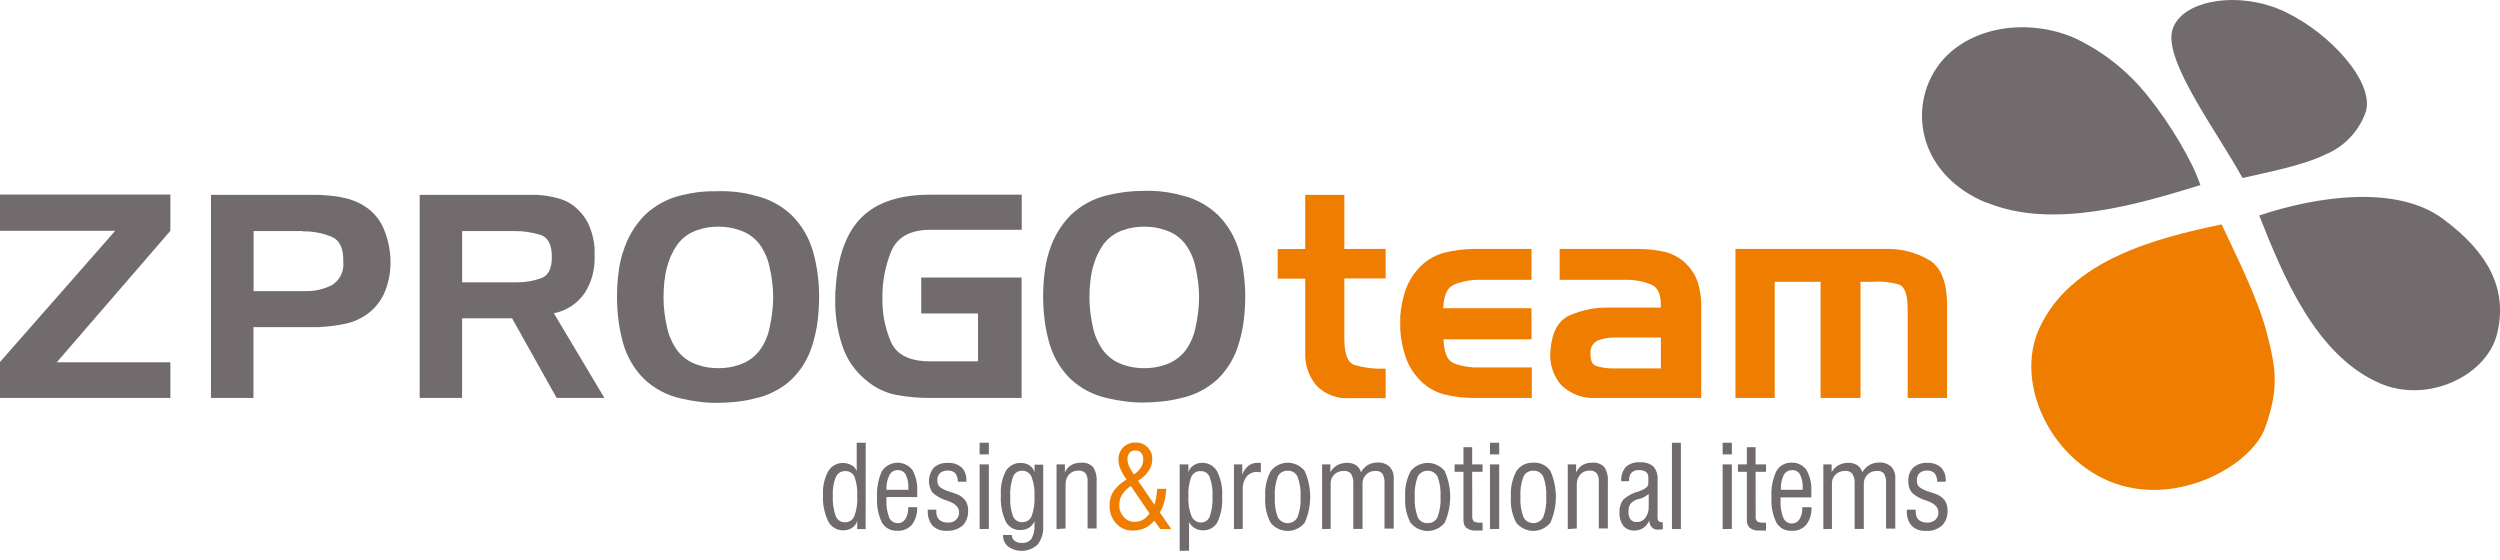 <svg width="268" height="60" viewBox="0 0 268 60" fill="none" xmlns="http://www.w3.org/2000/svg">
<g clip-path="url(#clip0_428_12)">
<path fill-rule="evenodd" clip-rule="evenodd" d="M212.96 21.741C205.837 18.797 204.612 11.975 207.463 7.495C210.313 3.015 216.886 1.765 222.258 4.013C225.39 5.458 228.139 7.627 230.283 10.344C232.639 13.281 234.995 17.191 235.882 19.842C229.262 21.876 220.09 24.654 212.968 21.71" fill="#716B6E"/>
<path fill-rule="evenodd" clip-rule="evenodd" d="M232.882 3.221C233.793 -0.024 240.075 -1.076 244.991 1.282C249.907 3.641 254.501 8.809 253.629 11.943C253.276 12.968 252.712 13.907 251.974 14.697C251.237 15.488 250.343 16.114 249.35 16.534C246.782 17.784 243.067 18.457 240.397 19.082C237.869 14.42 231.94 6.561 232.867 3.253" fill="#716B6E"/>
<path fill-rule="evenodd" clip-rule="evenodd" d="M261.883 23.459C266.893 27.171 268.777 31.065 267.717 35.671C266.657 40.277 260.241 43.325 255.09 41.077C248.203 38.069 244.724 29.506 242.188 23.095C248.282 21.069 256.873 19.747 261.883 23.459" fill="#716B6E"/>
<path fill-rule="evenodd" clip-rule="evenodd" d="M242.832 45.825C241.403 49.838 233.621 54.247 226.757 51.833C219.894 49.419 215.912 41.124 218.606 35.212C221.951 27.867 231.108 25.532 238.159 24.052C239.542 27.084 241.96 31.698 243.012 35.719C244.065 39.739 244.253 41.805 242.832 45.818" fill="#EF7D00"/>
<path d="M6.086 38.837H18.266V42.66H0V38.805L12.352 24.741H0V20.855H18.266V24.741L6.086 38.837Z" fill="#716B6E"/>
<path d="M32.518 20.887C32.541 20.894 32.566 20.894 32.589 20.887H33.814C34.197 20.886 34.58 20.904 34.961 20.942C35.646 20.981 36.326 21.079 36.995 21.235C37.657 21.382 38.293 21.633 38.879 21.979C39.901 22.559 40.7 23.467 41.149 24.559C41.602 25.648 41.844 26.814 41.863 27.994C41.881 29.076 41.692 30.15 41.306 31.16C40.913 32.172 40.236 33.046 39.358 33.677C38.607 34.217 37.746 34.582 36.837 34.745C35.938 34.922 35.028 35.03 34.112 35.07H32.668H27.171V42.66H22.616V20.887H32.518ZM32.456 24.773H27.186V31.207H32.73C33.722 31.234 34.705 31.011 35.589 30.558C36.01 30.297 36.347 29.919 36.562 29.471C36.776 29.022 36.858 28.52 36.798 28.026C36.837 26.625 36.413 25.738 35.518 25.366C34.545 24.975 33.503 24.784 32.456 24.804V24.773Z" fill="#716B6E"/>
<path d="M56.202 20.887C56.422 20.887 56.642 20.887 56.854 20.887H57.498C58.319 20.927 59.133 21.059 59.925 21.282C60.72 21.507 61.443 21.938 62.021 22.533C62.561 23.05 62.977 23.683 63.239 24.385C63.511 25.084 63.68 25.82 63.741 26.569C63.733 26.712 63.733 26.854 63.741 26.997C63.741 27.139 63.741 27.282 63.741 27.416C63.806 28.811 63.444 30.192 62.705 31.373C61.929 32.525 60.731 33.319 59.375 33.582L64.793 42.66H59.673L54.899 34.128H49.535V42.66H44.989V20.887H56.202ZM55.119 24.773H49.543V30.265H55.119C55.157 30.276 55.198 30.276 55.236 30.265H55.362C56.26 30.278 57.154 30.131 58.001 29.83C58.797 29.535 59.181 28.759 59.155 27.503C59.155 26.205 58.739 25.43 57.907 25.168C57.003 24.892 56.063 24.758 55.119 24.773V24.773Z" fill="#716B6E"/>
<path d="M66.812 26.957C67.257 25.487 68.049 24.148 69.12 23.055C70.235 21.994 71.613 21.256 73.109 20.918C73.714 20.776 74.335 20.665 74.978 20.578C75.612 20.513 76.25 20.487 76.887 20.499C77.582 20.477 78.277 20.506 78.968 20.586C79.649 20.667 80.324 20.799 80.986 20.982C82.46 21.325 83.816 22.06 84.912 23.111C85.986 24.2 86.764 25.549 87.174 27.028C87.385 27.787 87.542 28.559 87.645 29.339C87.755 30.145 87.81 30.956 87.81 31.769C87.808 32.621 87.758 33.472 87.661 34.318C87.564 35.121 87.401 35.916 87.174 36.692C86.776 38.193 85.987 39.559 84.889 40.649C83.754 41.702 82.356 42.422 80.844 42.731C80.192 42.896 79.528 43.013 78.858 43.079C78.166 43.152 77.472 43.189 76.777 43.19C76.152 43.191 75.527 43.149 74.908 43.063C74.29 42.985 73.677 42.874 73.07 42.731C71.572 42.417 70.188 41.697 69.065 40.649C67.967 39.558 67.175 38.193 66.772 36.692C66.564 35.936 66.409 35.167 66.309 34.389C66.199 33.552 66.144 32.709 66.144 31.864C66.143 31.018 66.192 30.172 66.293 29.331C66.381 28.553 66.541 27.785 66.772 27.036L66.812 26.957ZM71.523 28.54C71.383 29.084 71.28 29.636 71.217 30.194C71.162 30.748 71.131 31.302 71.131 31.848C71.129 32.412 71.163 32.975 71.233 33.534C71.3 34.083 71.397 34.627 71.523 35.165C71.721 36.042 72.095 36.869 72.623 37.594C73.169 38.308 73.921 38.836 74.774 39.106C75.126 39.232 75.489 39.324 75.858 39.383C76.618 39.499 77.391 39.499 78.151 39.383C78.52 39.326 78.883 39.234 79.235 39.106C80.094 38.834 80.852 38.307 81.41 37.594C81.942 36.873 82.311 36.044 82.494 35.165C82.611 34.634 82.706 34.096 82.776 33.534C82.849 32.975 82.885 32.412 82.886 31.848C82.885 31.295 82.848 30.743 82.776 30.194C82.706 29.64 82.611 29.094 82.494 28.611C82.311 27.727 81.942 26.893 81.41 26.166C80.859 25.448 80.098 24.922 79.235 24.662C78.883 24.534 78.52 24.442 78.151 24.385C77.771 24.328 77.388 24.299 77.004 24.298C76.621 24.299 76.238 24.329 75.858 24.385C75.489 24.444 75.126 24.536 74.774 24.662C73.924 24.936 73.179 25.466 72.638 26.181C72.114 26.911 71.735 27.736 71.523 28.611V28.54Z" fill="#716B6E"/>
<path d="M98.757 29.751H109.515V42.66H99.723C98.509 42.664 97.297 42.558 96.102 42.343C94.901 42.108 93.781 41.563 92.851 40.76C91.68 39.822 90.802 38.564 90.323 37.135C89.84 35.72 89.576 34.239 89.537 32.743C89.537 32.418 89.537 32.102 89.537 31.801C89.537 31.5 89.537 31.192 89.585 30.891C89.805 27.445 90.734 24.913 92.372 23.293C94.011 21.673 96.466 20.866 99.738 20.871H109.531V24.638H99.723C97.571 24.638 96.181 25.43 95.545 26.925C94.901 28.502 94.578 30.192 94.595 31.896V31.983C94.56 33.617 94.885 35.239 95.545 36.732C96.184 38.072 97.576 38.739 99.723 38.734H104.843V33.605H98.757V29.751Z" fill="#716B6E"/>
<path d="M112.468 26.957C112.916 25.489 113.708 24.151 114.776 23.055C115.891 21.994 117.269 21.256 118.766 20.918C119.37 20.776 119.991 20.665 120.635 20.578C121.276 20.499 121.921 20.459 122.566 20.459C123.261 20.437 123.957 20.466 124.647 20.546C125.329 20.627 126.004 20.759 126.666 20.942C128.14 21.285 129.495 22.02 130.592 23.071C131.665 24.161 132.444 25.51 132.853 26.989C133.064 27.747 133.222 28.519 133.325 29.3C133.435 30.105 133.49 30.917 133.49 31.73C133.492 32.581 133.442 33.433 133.34 34.278C133.244 35.082 133.081 35.876 132.853 36.653C132.456 38.154 131.667 39.52 130.568 40.61C129.434 41.663 128.035 42.383 126.524 42.691C125.871 42.857 125.207 42.973 124.537 43.04C123.846 43.113 123.152 43.15 122.456 43.15C121.831 43.151 121.207 43.109 120.587 43.024C119.97 42.945 119.356 42.834 118.75 42.691C117.252 42.377 115.867 41.658 114.745 40.61C113.646 39.519 112.855 38.153 112.452 36.653C112.244 35.897 112.089 35.127 111.989 34.349C111.878 33.512 111.823 32.669 111.824 31.825C111.822 30.978 111.872 30.132 111.973 29.292C112.061 28.513 112.221 27.745 112.452 26.997L112.468 26.957ZM117.179 28.54C117.038 29.083 116.938 29.636 116.881 30.194C116.818 30.743 116.787 31.296 116.787 31.848C116.785 32.412 116.819 32.975 116.889 33.534C116.959 34.096 117.062 34.634 117.179 35.165C117.377 36.042 117.751 36.869 118.279 37.594C118.826 38.308 119.577 38.836 120.43 39.106C120.782 39.232 121.145 39.324 121.514 39.383C121.893 39.443 122.277 39.472 122.661 39.47C123.044 39.473 123.428 39.444 123.807 39.383C124.176 39.326 124.539 39.234 124.891 39.106C125.75 38.834 126.508 38.307 127.066 37.594C127.598 36.873 127.967 36.044 128.15 35.165C128.267 34.634 128.362 34.096 128.432 33.534C128.505 32.975 128.541 32.412 128.542 31.848C128.541 31.295 128.504 30.743 128.432 30.194C128.362 29.64 128.267 29.094 128.15 28.611C127.967 27.727 127.598 26.893 127.066 26.166C126.515 25.448 125.754 24.922 124.891 24.662C124.539 24.534 124.176 24.442 123.807 24.385C123.428 24.328 123.044 24.299 122.661 24.298C122.277 24.3 121.894 24.329 121.514 24.385C121.145 24.444 120.782 24.536 120.43 24.662C119.581 24.936 118.835 25.466 118.294 26.181C117.774 26.913 117.395 27.738 117.179 28.611V28.54Z" fill="#716B6E"/>
<path d="M139.921 26.688V20.887H144.114V26.688H148.543V29.854H144.114V36.328C144.114 37.911 144.452 38.861 145.198 39.122C146.194 39.419 147.231 39.553 148.269 39.518H148.543V42.683H144.719C144.061 42.734 143.399 42.641 142.78 42.41C142.16 42.179 141.598 41.816 141.13 41.346C140.279 40.333 139.846 39.03 139.921 37.705V29.87H136.968V26.704L139.921 26.688Z" fill="#EF7D00"/>
<path d="M154.826 42.28C153.748 41.998 152.778 41.401 152.038 40.562C151.399 39.867 150.922 39.037 150.64 38.133C150.345 37.228 150.165 36.289 150.106 35.339V34.326C150.099 34.189 150.099 34.051 150.106 33.914C150.169 32.998 150.346 32.094 150.632 31.223C150.919 30.343 151.387 29.533 152.006 28.849C152.742 27.999 153.713 27.39 154.794 27.1C155.862 26.826 156.959 26.688 158.061 26.688H164.178V29.996H158.634C157.673 29.975 156.718 30.155 155.831 30.527C155.132 30.859 154.763 31.698 154.716 33.036H164.178V36.376H154.747C154.794 37.769 155.14 38.623 155.807 38.924C156.707 39.274 157.67 39.43 158.634 39.383H164.21V42.66H158.092C156.992 42.674 155.894 42.547 154.826 42.28V42.28Z" fill="#EF7D00"/>
<path d="M175.832 26.688C176.73 26.703 177.625 26.809 178.502 27.005C179.319 27.216 180.07 27.632 180.686 28.213C181.302 28.794 181.763 29.521 182.028 30.329C182.257 31.099 182.373 31.899 182.373 32.703V42.66H171.12C170.439 42.706 169.756 42.61 169.114 42.377C168.472 42.144 167.885 41.78 167.39 41.306C166.942 40.8 166.605 40.205 166.402 39.558C166.199 38.911 166.134 38.228 166.212 37.555C166.353 35.634 167.026 34.389 168.23 33.819C169.589 33.225 171.06 32.936 172.541 32.972H178.038C178.101 31.658 177.764 30.835 177.033 30.511C176.153 30.152 175.21 29.977 174.261 29.996H167.194V26.688H175.832ZM172.801 39.494H178.046V36.186H173.107C173.066 36.196 173.023 36.196 172.981 36.186H172.863C172.326 36.199 171.794 36.306 171.293 36.502C171.037 36.616 170.824 36.808 170.683 37.051C170.542 37.294 170.481 37.575 170.508 37.855C170.468 38.647 170.688 39.114 171.159 39.248C171.683 39.402 172.224 39.484 172.769 39.494H172.801Z" fill="#EF7D00"/>
<path d="M202.123 26.688C203.819 26.63 205.495 27.073 206.945 27.962C208.115 28.754 208.704 30.337 208.727 32.577V42.66H204.502V33.091C204.502 31.595 204.188 30.717 203.56 30.495C202.634 30.232 201.669 30.136 200.709 30.21C200.505 30.21 200.301 30.21 200.089 30.21H199.445V42.66H195.165V30.21H190.25V42.66H186.04V26.688H202.123Z" fill="#EF7D00"/>
<path d="M92.796 56.716H91.893V55.845C91.808 56.145 91.618 56.403 91.359 56.574C91.076 56.764 90.742 56.861 90.401 56.851C90.068 56.859 89.739 56.772 89.453 56.599C89.167 56.427 88.935 56.177 88.784 55.877C88.363 54.992 88.171 54.015 88.226 53.036C88.18 52.164 88.372 51.295 88.784 50.527C88.942 50.249 89.171 50.02 89.447 49.862C89.724 49.705 90.037 49.626 90.354 49.633C90.691 49.627 91.022 49.715 91.312 49.886C91.437 49.95 91.547 50.038 91.638 50.145C91.728 50.252 91.796 50.377 91.838 50.511V47.464H92.804L92.796 56.716ZM91.893 53.202C91.939 52.487 91.838 51.77 91.595 51.097C91.507 50.907 91.363 50.749 91.184 50.643C91.004 50.537 90.797 50.488 90.59 50.503C90.38 50.497 90.174 50.556 89.997 50.67C89.82 50.784 89.682 50.95 89.6 51.144C89.347 51.774 89.237 52.453 89.278 53.131C89.235 53.87 89.339 54.61 89.585 55.307C89.656 55.509 89.789 55.682 89.963 55.804C90.138 55.926 90.346 55.991 90.558 55.988C90.773 55.998 90.985 55.942 91.168 55.827C91.35 55.713 91.494 55.545 91.579 55.347C91.834 54.663 91.941 53.931 91.893 53.202Z" fill="#716B6E"/>
<path d="M97.375 54.373H98.317C98.355 55.045 98.158 55.709 97.759 56.249C97.564 56.471 97.321 56.644 97.049 56.757C96.776 56.869 96.482 56.918 96.189 56.898C95.862 56.919 95.537 56.848 95.247 56.695C94.957 56.541 94.716 56.31 94.548 56.028C94.143 55.189 93.962 54.259 94.022 53.329C93.96 52.355 94.14 51.381 94.548 50.495C94.725 50.232 94.962 50.014 95.239 49.859C95.515 49.704 95.823 49.617 96.139 49.604C96.456 49.59 96.77 49.652 97.058 49.784C97.346 49.915 97.6 50.113 97.799 50.361C98.195 51.068 98.378 51.877 98.325 52.688C98.325 52.854 98.325 52.98 98.325 53.059C98.329 53.136 98.329 53.213 98.325 53.289H95.027V53.59C94.99 54.237 95.091 54.885 95.325 55.489C95.407 55.672 95.541 55.826 95.711 55.931C95.88 56.037 96.076 56.09 96.275 56.083C96.434 56.083 96.59 56.041 96.727 55.962C96.865 55.883 96.98 55.769 97.061 55.632C97.277 55.264 97.381 54.84 97.359 54.413L97.375 54.373ZM95.019 52.505H97.375V52.323C97.403 51.828 97.308 51.333 97.1 50.883C97.02 50.732 96.9 50.606 96.752 50.521C96.605 50.435 96.437 50.394 96.267 50.4C96.081 50.39 95.895 50.434 95.732 50.526C95.57 50.619 95.436 50.756 95.349 50.923C95.107 51.413 94.996 51.959 95.027 52.505H95.019Z" fill="#716B6E"/>
<path d="M99.424 54.635H100.374C100.377 54.648 100.377 54.661 100.374 54.674C100.374 54.761 100.374 54.824 100.374 54.872C100.365 55.029 100.388 55.187 100.444 55.334C100.499 55.482 100.585 55.615 100.696 55.727C100.957 55.94 101.288 56.045 101.623 56.02C101.781 56.03 101.939 56.008 102.089 55.957C102.238 55.905 102.376 55.824 102.495 55.719C102.6 55.617 102.683 55.494 102.739 55.358C102.794 55.221 102.821 55.075 102.817 54.927C102.817 54.381 102.4 53.97 101.568 53.677C100.967 53.517 100.413 53.216 99.95 52.798C99.685 52.397 99.557 51.919 99.585 51.438C99.614 50.957 99.797 50.498 100.107 50.131C100.511 49.773 101.039 49.591 101.576 49.624C102.124 49.582 102.667 49.755 103.091 50.107C103.27 50.299 103.406 50.526 103.493 50.774C103.579 51.022 103.614 51.286 103.594 51.548V51.643H102.683C102.694 51.316 102.594 50.995 102.4 50.733C102.298 50.63 102.175 50.551 102.039 50.502C101.904 50.453 101.759 50.434 101.615 50.448C101.308 50.423 101.004 50.52 100.767 50.717C100.667 50.821 100.59 50.946 100.542 51.082C100.493 51.218 100.473 51.364 100.484 51.508C100.48 51.652 100.507 51.795 100.563 51.928C100.604 52.048 100.68 52.154 100.783 52.228C101.095 52.454 101.447 52.618 101.819 52.711C102.102 52.798 102.314 52.877 102.463 52.933C102.863 53.06 103.216 53.305 103.476 53.637C103.696 53.966 103.803 54.358 103.782 54.753C103.798 55.044 103.753 55.334 103.652 55.607C103.551 55.879 103.395 56.127 103.194 56.336C102.72 56.735 102.113 56.936 101.497 56.898C101.22 56.919 100.942 56.883 100.68 56.79C100.417 56.697 100.177 56.551 99.974 56.36C99.606 55.919 99.423 55.351 99.463 54.777L99.424 54.635Z" fill="#716B6E"/>
<path d="M105.015 48.714V47.464H106.005V48.714H105.015ZM105.015 56.716V49.783H106.005V56.7L105.015 56.716Z" fill="#716B6E"/>
<path d="M107.513 57.349H108.471C108.468 57.473 108.495 57.595 108.548 57.706C108.601 57.818 108.68 57.915 108.777 57.99C109.01 58.142 109.285 58.216 109.562 58.204C109.757 58.219 109.952 58.185 110.13 58.105C110.309 58.025 110.464 57.901 110.583 57.745C110.826 57.283 110.935 56.762 110.897 56.241C110.897 56.241 110.897 56.178 110.897 56.099C110.897 56.02 110.897 55.94 110.897 55.877C110.774 56.166 110.569 56.411 110.308 56.581C110.024 56.746 109.701 56.828 109.374 56.819C109.05 56.833 108.73 56.752 108.451 56.587C108.172 56.421 107.947 56.177 107.803 55.885C107.407 54.996 107.231 54.024 107.293 53.052C107.233 52.166 107.418 51.281 107.827 50.495C107.993 50.217 108.232 49.989 108.517 49.837C108.802 49.685 109.122 49.615 109.444 49.633C109.77 49.621 110.091 49.713 110.363 49.894C110.619 50.062 110.811 50.313 110.905 50.606V49.815H111.832V56.407C111.877 57.117 111.662 57.818 111.227 58.378C110.807 58.772 110.267 59.008 109.695 59.048C109.124 59.089 108.556 58.93 108.086 58.6C107.907 58.458 107.764 58.276 107.667 58.068C107.571 57.861 107.523 57.634 107.528 57.405L107.513 57.349ZM108.298 53.273C108.253 53.978 108.355 54.684 108.596 55.347C108.676 55.541 108.813 55.705 108.988 55.817C109.164 55.929 109.37 55.983 109.578 55.972C109.79 55.982 110.001 55.927 110.182 55.814C110.363 55.701 110.505 55.535 110.591 55.339C110.838 54.647 110.942 53.912 110.897 53.178C110.938 52.472 110.828 51.765 110.575 51.105C110.489 50.906 110.346 50.739 110.164 50.624C109.981 50.51 109.769 50.453 109.554 50.464C109.347 50.459 109.143 50.52 108.971 50.637C108.799 50.755 108.668 50.924 108.596 51.12C108.355 51.811 108.253 52.543 108.298 53.273V53.273Z" fill="#716B6E"/>
<path d="M113.261 56.716V49.783H114.156V50.645C114.298 50.318 114.536 50.041 114.839 49.854C115.159 49.678 115.519 49.59 115.884 49.601C116.119 49.575 116.357 49.602 116.58 49.682C116.803 49.761 117.005 49.891 117.171 50.06C117.471 50.529 117.607 51.087 117.556 51.643V56.653H116.59V51.564C116.612 51.265 116.529 50.968 116.355 50.725C116.26 50.628 116.146 50.553 116.02 50.505C115.894 50.457 115.759 50.438 115.624 50.448C115.435 50.438 115.245 50.469 115.069 50.54C114.893 50.611 114.734 50.72 114.604 50.859C114.342 51.166 114.207 51.563 114.227 51.967V56.653L113.261 56.716Z" fill="#716B6E"/>
<path d="M126.461 59.051V49.783H127.396V50.654C127.47 50.349 127.655 50.083 127.914 49.91C128.185 49.716 128.509 49.613 128.841 49.617C129.17 49.603 129.496 49.681 129.784 49.842C130.072 50.002 130.311 50.239 130.474 50.527C130.887 51.363 131.074 52.294 131.016 53.226C131.078 54.169 130.905 55.113 130.513 55.972C130.359 56.252 130.131 56.483 129.853 56.638C129.575 56.793 129.26 56.867 128.943 56.851C128.636 56.857 128.333 56.775 128.071 56.613C127.809 56.46 127.599 56.231 127.466 55.956V59.035L126.461 59.051ZM127.396 53.226C127.356 53.943 127.469 54.661 127.726 55.331C127.812 55.536 127.956 55.71 128.141 55.831C128.325 55.952 128.542 56.015 128.762 56.012C128.965 56.013 129.164 55.951 129.33 55.833C129.496 55.715 129.622 55.548 129.689 55.355C129.921 54.668 130.02 53.942 129.979 53.218C130.023 52.513 129.921 51.807 129.681 51.144C129.606 50.951 129.474 50.785 129.303 50.67C129.131 50.556 128.929 50.497 128.723 50.503C128.51 50.49 128.298 50.542 128.115 50.654C127.933 50.766 127.788 50.931 127.702 51.128C127.456 51.798 127.352 52.513 127.396 53.226V53.226Z" fill="#716B6E"/>
<path d="M132.28 56.716V49.783H133.168V50.915C133.281 50.543 133.499 50.213 133.796 49.965C134.064 49.739 134.404 49.615 134.754 49.617H134.997H135.162V50.654L134.989 50.59C134.922 50.581 134.853 50.581 134.785 50.59C134.568 50.579 134.351 50.617 134.15 50.704C133.95 50.79 133.773 50.922 133.631 51.089C133.34 51.483 133.195 51.968 133.223 52.458V56.7L132.28 56.716Z" fill="#716B6E"/>
<path d="M135.633 53.257C135.566 52.298 135.773 51.339 136.23 50.495C136.446 50.217 136.722 49.992 137.037 49.838C137.352 49.683 137.698 49.603 138.048 49.603C138.398 49.603 138.744 49.683 139.059 49.838C139.374 49.992 139.65 50.217 139.866 50.495C140.253 51.367 140.453 52.31 140.453 53.265C140.453 54.22 140.253 55.164 139.866 56.035C139.645 56.31 139.366 56.531 139.05 56.683C138.733 56.835 138.387 56.914 138.036 56.914C137.686 56.914 137.339 56.835 137.023 56.683C136.706 56.531 136.428 56.31 136.207 56.035C135.759 55.182 135.561 54.219 135.633 53.257V53.257ZM136.662 53.257C136.612 54 136.719 54.744 136.976 55.442C137.079 55.635 137.231 55.797 137.418 55.91C137.605 56.023 137.819 56.083 138.036 56.083C138.254 56.083 138.468 56.023 138.654 55.91C138.841 55.797 138.994 55.635 139.096 55.442C139.358 54.748 139.468 54.006 139.418 53.265C139.469 52.527 139.359 51.787 139.096 51.097C139.005 50.896 138.855 50.729 138.668 50.616C138.48 50.503 138.262 50.45 138.044 50.464C137.825 50.448 137.605 50.499 137.415 50.611C137.224 50.722 137.072 50.889 136.976 51.089C136.721 51.781 136.614 52.52 136.662 53.257V53.257Z" fill="#716B6E"/>
<path d="M141.727 56.716V49.783H142.615V50.614C142.789 50.303 143.044 50.046 143.353 49.87C143.682 49.696 144.049 49.608 144.421 49.617C144.759 49.603 145.093 49.694 145.379 49.878C145.636 50.057 145.82 50.324 145.897 50.63C146.074 50.306 146.331 50.033 146.643 49.838C146.961 49.666 147.318 49.579 147.68 49.585C147.911 49.57 148.144 49.602 148.364 49.678C148.583 49.754 148.786 49.873 148.96 50.028C149.116 50.196 149.236 50.394 149.313 50.611C149.39 50.827 149.422 51.057 149.407 51.287V56.669H148.418V51.92C148.457 51.526 148.38 51.13 148.198 50.78C148.106 50.674 147.99 50.592 147.861 50.541C147.731 50.49 147.59 50.472 147.452 50.487C147.267 50.477 147.081 50.506 146.908 50.573C146.735 50.64 146.577 50.742 146.446 50.875C146.315 51.007 146.213 51.166 146.147 51.34C146.081 51.515 146.052 51.702 146.062 51.888V56.7H145.072V51.888C145.103 51.512 145.024 51.135 144.845 50.804C144.751 50.689 144.63 50.599 144.492 50.544C144.355 50.489 144.206 50.469 144.059 50.487C143.873 50.48 143.686 50.509 143.511 50.574C143.336 50.639 143.175 50.739 143.039 50.867C142.907 50.991 142.804 51.142 142.736 51.31C142.668 51.478 142.637 51.659 142.646 51.841V56.7L141.727 56.716Z" fill="#716B6E"/>
<path d="M150.64 53.257C150.574 52.299 150.778 51.342 151.229 50.495C151.45 50.224 151.728 50.005 152.043 49.854C152.358 49.704 152.702 49.626 153.051 49.626C153.399 49.626 153.744 49.704 154.059 49.854C154.374 50.005 154.652 50.224 154.873 50.495C155.26 51.367 155.46 52.311 155.46 53.265C155.46 54.22 155.26 55.164 154.873 56.035C154.652 56.311 154.373 56.534 154.055 56.687C153.738 56.84 153.391 56.919 153.039 56.919C152.687 56.919 152.34 56.84 152.023 56.687C151.706 56.534 151.426 56.311 151.205 56.035C150.761 55.181 150.565 54.219 150.64 53.257ZM151.661 53.257C151.613 54 151.723 54.745 151.983 55.442C152.075 55.643 152.226 55.812 152.415 55.925C152.604 56.038 152.823 56.09 153.043 56.075C153.263 56.088 153.482 56.033 153.671 55.919C153.86 55.804 154.011 55.636 154.103 55.434C154.36 54.739 154.47 53.998 154.425 53.257C154.472 52.52 154.362 51.78 154.103 51.089C153.999 50.897 153.845 50.738 153.659 50.626C153.472 50.515 153.26 50.456 153.043 50.456C152.826 50.456 152.614 50.515 152.427 50.626C152.241 50.738 152.087 50.897 151.983 51.089C151.724 51.781 151.615 52.52 151.661 53.257V53.257Z" fill="#716B6E"/>
<path d="M157.825 55.323C157.803 55.526 157.859 55.731 157.982 55.893C158.21 56.009 158.467 56.056 158.721 56.028H158.933V56.874H158.697H158.226C157.868 56.904 157.51 56.809 157.213 56.605C157.104 56.506 157.018 56.383 156.961 56.246C156.904 56.11 156.877 55.962 156.883 55.814V50.574H155.933V49.783H156.883V47.939H157.818V49.783H158.933V50.574H157.818L157.825 55.323Z" fill="#716B6E"/>
<path d="M159.726 48.714V47.464H160.715V48.714H159.726ZM159.726 56.716V49.783H160.715V56.7L159.726 56.716Z" fill="#716B6E"/>
<path d="M161.972 53.257C161.906 52.299 162.11 51.342 162.561 50.495C162.762 50.2 163.035 49.963 163.355 49.806C163.674 49.65 164.028 49.579 164.382 49.601C164.736 49.575 165.091 49.644 165.41 49.8C165.73 49.955 166.004 50.192 166.204 50.487C166.591 51.359 166.791 52.303 166.791 53.257C166.791 54.212 166.591 55.156 166.204 56.028C165.983 56.303 165.704 56.526 165.387 56.679C165.07 56.832 164.722 56.911 164.371 56.911C164.019 56.911 163.672 56.832 163.354 56.679C163.037 56.526 162.758 56.303 162.537 56.028C162.094 55.176 161.898 54.216 161.972 53.257ZM162.992 53.257C162.944 54 163.054 54.745 163.314 55.442C163.417 55.635 163.57 55.797 163.756 55.91C163.943 56.023 164.157 56.083 164.375 56.083C164.592 56.083 164.806 56.023 164.993 55.91C165.179 55.797 165.332 55.635 165.435 55.442C165.692 54.747 165.802 54.005 165.757 53.265C165.804 52.528 165.694 51.788 165.435 51.097C165.343 50.896 165.194 50.729 165.006 50.616C164.818 50.503 164.601 50.45 164.382 50.464C164.163 50.448 163.944 50.499 163.753 50.611C163.563 50.722 163.41 50.889 163.314 51.089C163.056 51.781 162.946 52.52 162.992 53.257V53.257Z" fill="#716B6E"/>
<path d="M168.065 56.716V49.783H168.961V50.645C169.103 50.318 169.341 50.041 169.644 49.854C169.964 49.678 170.324 49.59 170.688 49.601C170.923 49.575 171.161 49.602 171.384 49.682C171.607 49.761 171.81 49.891 171.976 50.06C172.276 50.529 172.412 51.087 172.361 51.643V56.653H171.395V51.564C171.417 51.265 171.333 50.968 171.159 50.725C171.065 50.628 170.951 50.553 170.825 50.505C170.698 50.457 170.563 50.438 170.429 50.448C170.24 50.438 170.05 50.469 169.874 50.54C169.698 50.611 169.539 50.72 169.408 50.859C169.147 51.166 169.012 51.563 169.031 51.967V56.653L168.065 56.716Z" fill="#716B6E"/>
<path d="M178.266 56.724L177.944 56.771H177.693C177.574 56.779 177.455 56.76 177.345 56.715C177.235 56.669 177.136 56.599 177.057 56.51C176.89 56.305 176.801 56.047 176.806 55.782C176.681 56.112 176.458 56.395 176.166 56.591C175.875 56.787 175.53 56.886 175.18 56.874C174.961 56.884 174.743 56.843 174.541 56.755C174.34 56.668 174.161 56.535 174.018 56.368C173.722 55.958 173.578 55.457 173.609 54.951C173.575 54.463 173.711 53.979 173.994 53.582C174.463 53.148 175.033 52.841 175.651 52.688V52.688C176.35 52.45 176.703 52.173 176.703 51.856V51.223C176.714 51.107 176.698 50.99 176.656 50.881C176.613 50.773 176.546 50.676 176.46 50.598C176.228 50.446 175.951 50.376 175.675 50.4C175.532 50.386 175.387 50.403 175.252 50.451C175.116 50.499 174.992 50.576 174.889 50.677C174.709 50.899 174.619 51.182 174.638 51.469V51.587H173.79C173.755 51.027 173.935 50.474 174.293 50.044C174.717 49.686 175.265 49.512 175.816 49.561C176.332 49.517 176.844 49.675 177.245 50.005C177.409 50.199 177.532 50.425 177.609 50.668C177.686 50.911 177.714 51.167 177.693 51.421V55.465C177.683 55.603 177.719 55.739 177.795 55.853C177.834 55.896 177.881 55.928 177.934 55.949C177.987 55.969 178.045 55.977 178.101 55.972H178.235L178.266 56.724ZM176.743 52.949C176.451 53.2 176.108 53.384 175.738 53.487H175.643C175.309 53.577 175.006 53.761 174.772 54.017C174.625 54.282 174.557 54.585 174.575 54.888C174.558 55.169 174.636 55.448 174.795 55.679C174.873 55.774 174.972 55.849 175.084 55.898C175.196 55.948 175.317 55.97 175.439 55.964C175.623 55.97 175.805 55.932 175.97 55.852C176.136 55.772 176.279 55.653 176.389 55.505C176.642 55.148 176.766 54.716 176.743 54.278V52.949Z" fill="#716B6E"/>
<path d="M179.232 56.716V47.464H180.19V56.716H179.232Z" fill="#716B6E"/>
<path d="M184.666 48.714V47.464H185.656V48.714H184.666ZM184.666 56.716V49.783H185.656V56.7L184.666 56.716Z" fill="#716B6E"/>
<path d="M188.208 55.323C188.194 55.424 188.201 55.526 188.228 55.624C188.255 55.722 188.301 55.814 188.365 55.893C188.593 56.01 188.849 56.056 189.103 56.028H189.315V56.874H189.072H188.6C188.245 56.902 187.89 56.807 187.595 56.605C187.486 56.506 187.4 56.383 187.343 56.246C187.286 56.11 187.26 55.962 187.265 55.814V50.574H186.307V49.783H187.265V47.939H188.2V49.783H189.315V50.574H188.2L188.208 55.323Z" fill="#716B6E"/>
<path d="M193.249 54.373H194.192C194.23 55.045 194.033 55.709 193.634 56.249C193.44 56.472 193.197 56.647 192.924 56.759C192.652 56.872 192.357 56.919 192.064 56.898C191.738 56.919 191.413 56.849 191.125 56.695C190.837 56.541 190.596 56.31 190.43 56.028C190.022 55.19 189.841 54.259 189.904 53.329C189.838 52.354 190.019 51.379 190.43 50.495C190.597 50.206 190.84 49.969 191.133 49.811C191.425 49.653 191.756 49.58 192.087 49.601C192.394 49.588 192.699 49.654 192.974 49.792C193.248 49.931 193.484 50.137 193.658 50.392C194.051 51.101 194.231 51.909 194.176 52.719V53.091C194.176 53.178 194.176 53.249 194.176 53.321H190.878V53.621C190.837 54.269 190.939 54.918 191.176 55.521C191.255 55.704 191.388 55.859 191.556 55.965C191.724 56.071 191.92 56.123 192.119 56.114C192.277 56.115 192.433 56.073 192.571 55.994C192.708 55.915 192.823 55.801 192.904 55.663C193.124 55.297 193.228 54.872 193.202 54.444L193.249 54.373ZM190.893 52.505H193.249V52.323C193.28 51.827 193.182 51.331 192.967 50.883C192.888 50.731 192.768 50.605 192.62 50.52C192.473 50.434 192.304 50.393 192.134 50.4C191.948 50.392 191.763 50.437 191.601 50.529C191.438 50.621 191.305 50.758 191.215 50.922C190.983 51.416 190.878 51.96 190.909 52.505H190.893Z" fill="#716B6E"/>
<path d="M195.464 56.716V49.783H196.351V50.614C196.525 50.305 196.777 50.049 197.081 49.87C197.414 49.697 197.783 49.609 198.157 49.617C198.495 49.605 198.829 49.696 199.115 49.878C199.372 50.057 199.557 50.324 199.634 50.63C199.822 50.301 200.093 50.028 200.419 49.838C200.736 49.664 201.094 49.577 201.455 49.585C201.687 49.57 201.92 49.602 202.139 49.678C202.359 49.754 202.562 49.873 202.735 50.028C202.891 50.196 203.01 50.395 203.085 50.611C203.161 50.828 203.192 51.058 203.175 51.287V56.669H202.186V51.92C202.222 51.527 202.149 51.133 201.974 50.78C201.878 50.668 201.756 50.583 201.619 50.531C201.481 50.48 201.333 50.465 201.188 50.487C201.004 50.479 200.82 50.51 200.647 50.578C200.475 50.646 200.319 50.748 200.188 50.88C200.058 51.012 199.956 51.169 199.888 51.343C199.821 51.516 199.791 51.702 199.799 51.888V56.7H198.817V51.888C198.85 51.511 198.768 51.133 198.581 50.804C198.489 50.687 198.368 50.596 198.23 50.541C198.093 50.486 197.943 50.467 197.796 50.487C197.609 50.479 197.423 50.508 197.247 50.573C197.072 50.638 196.912 50.738 196.775 50.867C196.644 50.991 196.54 51.142 196.472 51.31C196.405 51.478 196.374 51.659 196.383 51.841V56.7L195.464 56.716Z" fill="#716B6E"/>
<path d="M204.408 54.635H205.366C205.365 54.648 205.365 54.661 205.366 54.674C205.36 54.74 205.36 54.806 205.366 54.872C205.355 55.029 205.378 55.186 205.432 55.333C205.486 55.481 205.571 55.615 205.68 55.727C205.941 55.939 206.272 56.043 206.607 56.02C206.765 56.03 206.923 56.008 207.072 55.957C207.222 55.905 207.36 55.824 207.479 55.719C207.584 55.617 207.667 55.494 207.723 55.358C207.778 55.221 207.805 55.075 207.8 54.927C207.8 54.381 207.384 53.97 206.552 53.677C205.953 53.518 205.401 53.217 204.942 52.798C204.671 52.441 204.539 51.996 204.573 51.548C204.557 51.288 204.596 51.027 204.687 50.783C204.777 50.539 204.918 50.317 205.099 50.131C205.299 49.953 205.531 49.817 205.783 49.73C206.035 49.643 206.302 49.607 206.568 49.624C207.113 49.582 207.654 49.755 208.075 50.107C208.253 50.299 208.39 50.526 208.477 50.774C208.563 51.022 208.598 51.286 208.578 51.548V51.643H207.667C207.68 51.317 207.583 50.996 207.392 50.733C207.289 50.632 207.165 50.554 207.03 50.505C206.895 50.456 206.75 50.436 206.607 50.448C206.303 50.424 206.002 50.521 205.767 50.717C205.667 50.821 205.59 50.946 205.541 51.082C205.493 51.218 205.473 51.364 205.484 51.508C205.481 51.651 205.505 51.794 205.555 51.928C205.598 52.047 205.674 52.151 205.774 52.228C206.089 52.455 206.443 52.619 206.819 52.711L207.463 52.933C207.861 53.064 208.213 53.309 208.476 53.637C208.692 53.967 208.797 54.358 208.774 54.753C208.789 55.044 208.745 55.334 208.644 55.607C208.542 55.879 208.386 56.127 208.185 56.336C207.949 56.542 207.675 56.698 207.378 56.796C207.082 56.894 206.769 56.931 206.458 56.906C206.181 56.928 205.902 56.891 205.64 56.798C205.377 56.706 205.137 56.559 204.934 56.368C204.561 55.93 204.374 55.361 204.416 54.785L204.408 54.635Z" fill="#716B6E"/>
<path d="M124.38 56.716L123.744 55.814C123.469 56.151 123.123 56.421 122.731 56.605C122.337 56.786 121.908 56.878 121.475 56.874C121.135 56.889 120.797 56.829 120.482 56.699C120.168 56.57 119.885 56.373 119.653 56.123C119.171 55.59 118.917 54.888 118.946 54.167C118.932 53.626 119.083 53.093 119.378 52.64C119.751 52.133 120.228 51.712 120.776 51.405C120.516 51.066 120.297 50.697 120.124 50.305C119.985 49.993 119.908 49.657 119.896 49.316C119.886 49.068 119.925 48.82 120.011 48.588C120.098 48.355 120.229 48.143 120.399 47.962C120.573 47.788 120.78 47.652 121.008 47.562C121.237 47.472 121.481 47.431 121.726 47.44C121.963 47.431 122.199 47.471 122.421 47.557C122.642 47.643 122.844 47.773 123.014 47.939C123.182 48.105 123.315 48.305 123.403 48.526C123.491 48.746 123.532 48.983 123.524 49.221C123.526 49.67 123.392 50.109 123.14 50.479C122.84 50.909 122.451 51.268 122.001 51.532L123.76 54.12C123.832 53.878 123.89 53.633 123.933 53.384C123.98 53.091 124.019 52.767 124.051 52.403H125.024C124.999 52.889 124.923 53.372 124.797 53.843C124.695 54.224 124.536 54.587 124.325 54.919L125.566 56.716H124.38ZM123.242 55.054L121.231 52.102C120.856 52.334 120.535 52.644 120.289 53.012C120.084 53.344 119.978 53.729 119.983 54.12C119.969 54.599 120.141 55.065 120.462 55.418C120.611 55.587 120.795 55.722 121.001 55.814C121.207 55.906 121.43 55.951 121.655 55.948C121.958 55.946 122.255 55.867 122.519 55.719C122.796 55.549 123.034 55.323 123.218 55.054H123.242ZM121.553 50.867C121.85 50.676 122.104 50.426 122.299 50.131C122.465 49.871 122.555 49.569 122.558 49.261C122.572 49.003 122.491 48.749 122.331 48.548C122.252 48.46 122.155 48.391 122.046 48.346C121.937 48.3 121.82 48.28 121.703 48.287C121.586 48.282 121.471 48.302 121.363 48.347C121.256 48.392 121.16 48.461 121.082 48.548C120.924 48.753 120.846 49.009 120.862 49.268C120.872 49.519 120.934 49.764 121.043 49.989C121.184 50.298 121.355 50.592 121.553 50.867V50.867Z" fill="#EF7D00"/>
</g>
<defs>
<clipPath id="clip0_428_12">
<rect width="268" height="59.051" fill="white"/>
</clipPath>
</defs>
</svg>
